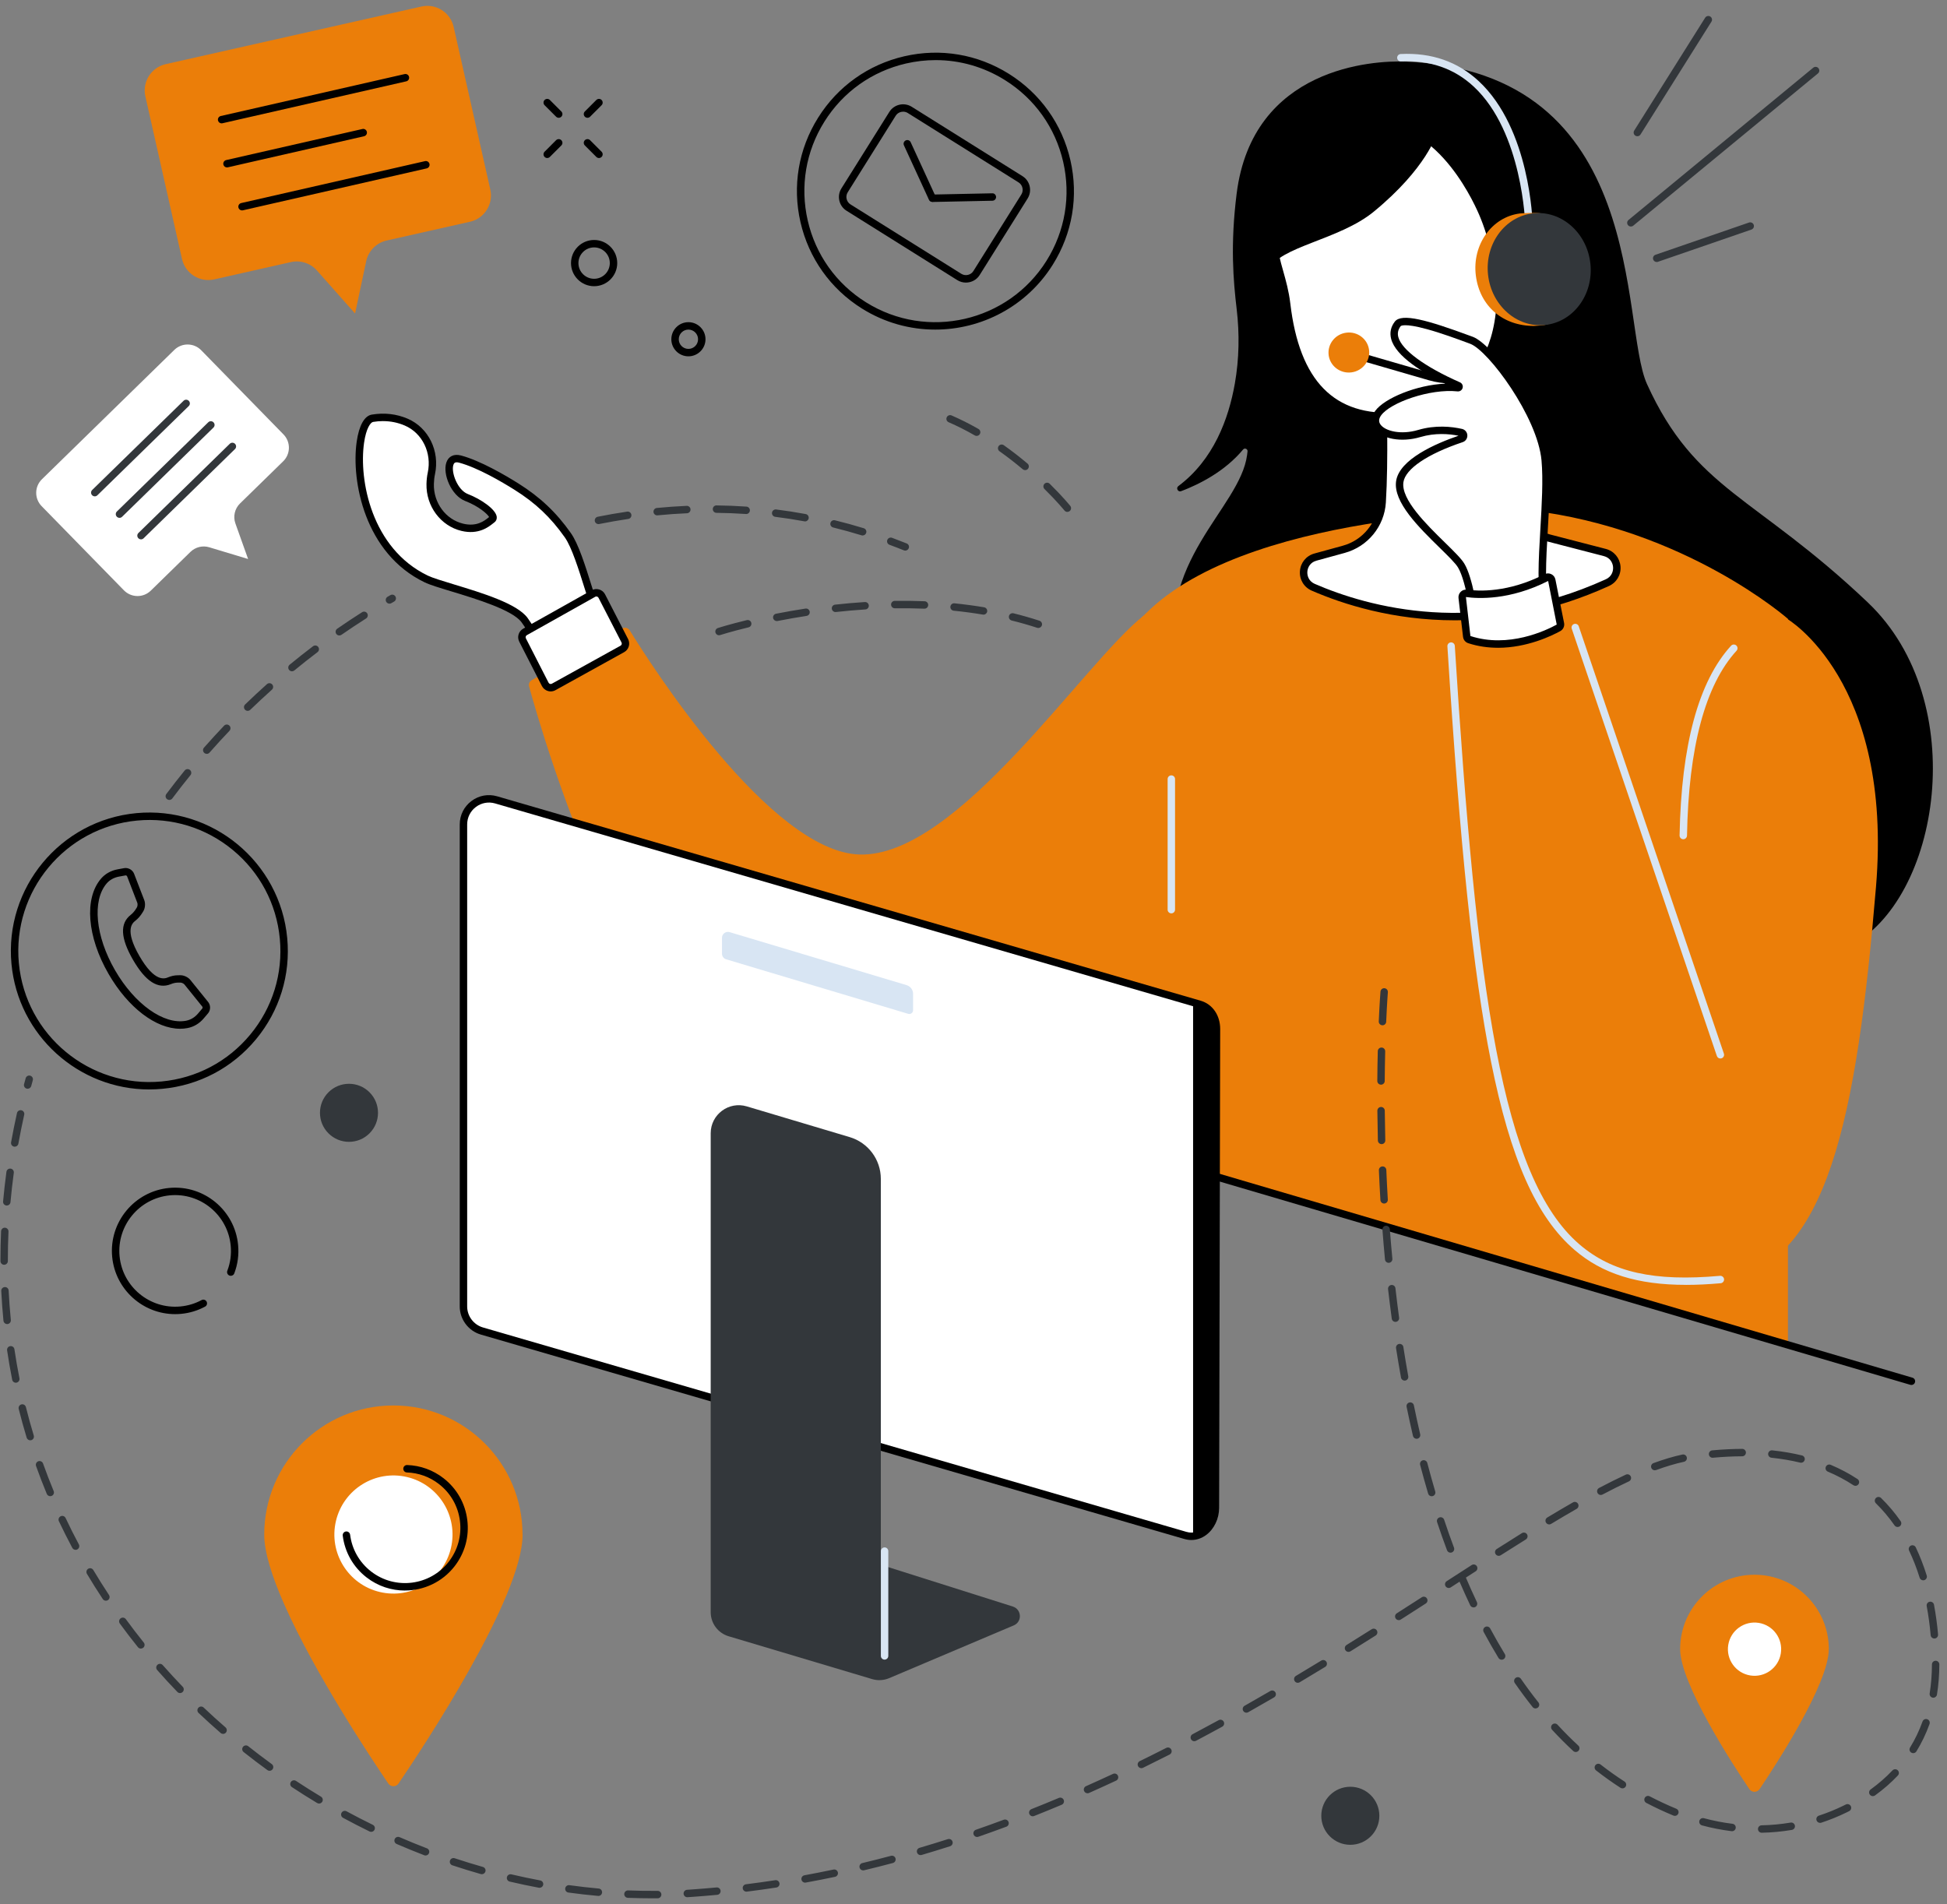 <svg width="229" height="224" viewBox="0 0 229 224" fill="none" xmlns="http://www.w3.org/2000/svg">
<rect x="0" y="0" width="229" height="224" fill="#808080" stroke="none"/>
<g id="Contact_us">
<g id="Group">
<path id="Vector" d="M219.697 70.874C206.422 58.263 199.404 57.695 193.714 45.176C190.516 38.142 194 8.383 165.266 7.245C161.561 7.1 147.314 7.877 145.448 22.797C144.697 28.807 145.055 32.99 145.454 36.357C145.797 39.262 145.748 42.205 145.244 45.086C144.502 49.333 142.706 54.103 138.596 57.177C138.279 57.416 138.553 57.916 138.925 57.774C141.059 56.965 144.062 55.457 146.208 52.875C146.397 52.645 146.769 52.808 146.731 53.102C146.714 53.239 146.697 53.379 146.679 53.518C145.852 59.826 135.68 66.13 138.524 78.363C141.367 90.597 206.608 116.769 217.418 111.364C228.228 105.959 231.925 82.491 219.694 70.874H219.697Z" fill="black"/>
<g id="Group_2">
<path id="Vector_2" d="M210.295 72.798C210.295 72.798 198.248 62.198 179.934 60.029C179.934 60.029 148.13 59.788 135.358 71.596C122.587 83.404 114.879 109.906 115.601 129.666L210.292 158.339V72.801L210.295 72.798Z" fill="#EB7E09"/>
<path id="Vector_3" d="M171.379 75.811C171.379 75.811 178.97 77.737 184.511 73.642L199.452 117.977C199.452 117.977 192.097 76.023 210.168 72.772C210.168 72.772 222.684 80.025 220.647 104.349C218.405 131.089 214.994 149.42 202.345 150.506C189.695 151.592 174.755 146.772 171.382 75.814L171.379 75.811Z" fill="#EB7E09"/>
<path id="Vector_4" d="M62.529 80.013L73.193 73.924C73.496 73.753 73.877 73.849 74.061 74.146C76.372 77.894 90.573 100.239 101.123 100.516C112.641 100.819 127.435 77.982 134.522 72.411L143.956 102.827C143.956 102.827 126.163 127.844 93.975 129.069C76.098 129.75 63.618 85.835 62.229 80.741C62.154 80.459 62.276 80.159 62.532 80.013H62.529Z" fill="#EB7E09"/>
<path id="Vector_5" d="M198.3 151.135C192.581 151.135 188.448 149.822 185.202 147.034C180.691 143.16 177.655 136.326 175.368 124.872C173.266 114.347 171.729 99.739 170.239 76.023C170.225 75.782 170.408 75.575 170.647 75.56C170.882 75.546 171.095 75.729 171.109 75.968C173.659 116.507 176.628 138.526 185.77 146.373C189.6 149.662 194.545 150.768 202.305 150.072C202.541 150.052 202.756 150.23 202.78 150.468C202.8 150.707 202.622 150.919 202.384 150.943C200.94 151.071 199.581 151.138 198.303 151.138L198.3 151.135Z" fill="#D8E5F3"/>
<path id="Vector_6" d="M202.345 124.508C202.164 124.508 201.992 124.395 201.931 124.211L184.864 73.954C184.785 73.727 184.907 73.476 185.137 73.4C185.364 73.322 185.615 73.444 185.69 73.674L202.758 123.932C202.837 124.159 202.714 124.409 202.484 124.485C202.438 124.5 202.391 124.508 202.345 124.508Z" fill="#D8E5F3"/>
<path id="Vector_7" d="M197.984 98.717C197.984 98.717 197.978 98.717 197.975 98.717C197.733 98.714 197.541 98.513 197.547 98.272C197.742 87.642 199.779 80.133 203.604 75.953C203.767 75.776 204.043 75.764 204.221 75.927C204.399 76.09 204.41 76.367 204.247 76.544C200.571 80.564 198.609 87.878 198.42 98.289C198.414 98.528 198.222 98.717 197.984 98.717Z" fill="#D8E5F3"/>
<path id="Vector_8" d="M137.769 107.437C137.527 107.437 137.332 107.242 137.332 107.001V91.638C137.332 91.397 137.527 91.202 137.769 91.202C138.01 91.202 138.205 91.397 138.205 91.638V107.001C138.205 107.242 138.01 107.437 137.769 107.437Z" fill="#D8E5F3"/>
</g>
<g id="Group_3">
<g id="Group_4">
<path id="Vector_9" d="M162.611 45.176C162.611 45.176 162.914 53.518 162.565 59.08C162.402 61.703 160.574 63.924 158.042 64.616L154.712 65.53C152.995 66.002 152.826 68.368 154.459 69.076C160.897 71.873 173.841 75.447 189.051 68.537C190.675 67.801 190.483 65.44 188.757 64.992L182.197 63.292C179.761 62.66 177.95 60.608 177.627 58.111L175.127 38.729L162.611 45.176Z" fill="white"/>
<path id="Vector_10" d="M171.107 72.964C163.86 72.964 157.978 71.081 154.284 69.477C153.367 69.078 152.823 68.179 152.893 67.183C152.963 66.188 153.632 65.373 154.595 65.108L157.925 64.194C160.286 63.548 161.974 61.482 162.128 59.051C162.471 53.573 162.178 45.272 162.175 45.191L162.166 44.914L175.482 38.054L178.064 58.053C178.366 60.387 180.031 62.276 182.307 62.867L188.868 64.567C189.831 64.817 190.509 65.618 190.597 66.607C190.684 67.606 190.148 68.517 189.234 68.933C182.665 71.919 176.509 72.964 171.11 72.964H171.107ZM163.057 45.438C163.103 46.937 163.31 54.158 163.001 59.109C162.827 61.91 160.879 64.293 158.158 65.038L154.828 65.952C154.098 66.153 153.801 66.753 153.766 67.245C153.731 67.737 153.941 68.374 154.633 68.677C160.943 71.418 173.785 74.993 188.871 68.141C189.566 67.824 189.767 67.183 189.723 66.686C189.68 66.197 189.377 65.603 188.646 65.414L182.086 63.714C179.461 63.033 177.54 60.856 177.193 58.166L174.772 39.402L163.054 45.438H163.057Z" fill="black"/>
</g>
<g id="Group_5">
<path id="Vector_11" d="M153.837 18.052C151.194 20.849 149.823 24.613 149.832 28.464C149.838 30.649 150.979 32.763 151.328 35.743C152.23 43.424 155.484 49.56 164.376 48.957C164.376 48.957 175.049 48.378 176.353 36.931C176.353 36.931 176.979 31.162 174.371 25.076C172.619 20.989 167.659 12.732 159.981 14.472C157.341 15.069 155.336 16.472 153.84 18.055L153.837 18.052Z" fill="white"/>
<path id="Vector_12" d="M163.197 49.432C156.095 49.432 151.956 44.85 150.894 35.792C150.733 34.419 150.405 33.252 150.084 32.119C149.732 30.865 149.397 29.677 149.395 28.463C149.386 24.38 150.85 20.576 153.519 17.752C155.329 15.837 157.471 14.589 159.881 14.044C168.762 12.033 173.841 22.735 174.769 24.901C177.392 31.022 176.809 36.736 176.783 36.974C175.453 48.655 164.506 49.382 164.396 49.388C163.985 49.417 163.587 49.429 163.197 49.429V49.432ZM154.153 18.352C151.639 21.012 150.259 24.604 150.268 28.461C150.268 29.555 150.573 30.632 150.926 31.881C151.237 32.99 151.592 34.247 151.761 35.688C152.832 44.824 156.948 49.018 164.343 48.515C164.768 48.492 174.67 47.808 175.916 36.875C175.922 36.82 176.495 31.144 173.966 25.241C173.084 23.187 168.278 13.034 160.074 14.891C157.832 15.398 155.842 16.562 154.153 18.349V18.352Z" fill="black"/>
</g>
</g>
<path id="Vector_13" d="M168.964 15.773C168.964 15.773 167.826 19.767 161.574 24.901C157.517 28.234 150.453 28.993 149.26 31.712C149.26 31.712 144.914 15.194 158.966 13.311C173.022 11.428 168.964 15.773 168.964 15.773Z" fill="black"/>
<path id="Vector_14" d="M224.817 162.911C224.776 162.911 224.735 162.905 224.695 162.894L139.638 137.859C139.408 137.792 139.275 137.548 139.341 137.318C139.408 137.088 139.653 136.954 139.883 137.021L224.939 162.055C225.169 162.122 225.303 162.367 225.236 162.597C225.181 162.786 225.006 162.911 224.817 162.911Z" fill="black"/>
<g id="Group_6">
<g id="Group_7">
<path id="Vector_15" d="M71.065 74.446C69.592 71.247 68.279 65.071 66.78 62.949C65.284 60.827 63.526 58.987 60.729 57.232C59.294 56.33 56.36 54.604 54.113 54.002C51.866 53.399 52.847 57.739 54.864 58.516C56.878 59.293 58.433 60.713 57.88 61.095C57.495 61.36 56.427 62.515 54.369 62.02C52.064 61.467 50.536 59.296 50.594 56.927C50.603 56.516 50.647 56.1 50.731 55.696C51.264 53.221 50.1 50.651 47.774 49.65C46.674 49.179 45.352 48.94 43.801 49.196C41.342 49.604 40.757 63.595 50.126 68.101C52.064 69.035 60.051 70.677 61.695 72.944C63.34 75.211 64.522 78.413 64.522 78.413L71.062 74.446H71.065Z" fill="white"/>
<path id="Vector_16" d="M64.299 79.062L64.115 78.564C64.104 78.532 62.934 75.392 61.347 73.203C60.294 71.751 55.983 70.441 53.131 69.576C51.699 69.142 50.566 68.799 49.941 68.496C42.883 65.103 41.296 56.557 41.951 51.967C42.225 50.049 42.859 48.914 43.733 48.768C45.214 48.524 46.634 48.687 47.95 49.251C50.398 50.305 51.748 53.053 51.16 55.789C51.085 56.138 51.041 56.525 51.032 56.938C50.98 59.147 52.426 61.106 54.472 61.598C56.071 61.982 56.958 61.272 57.435 60.891C57.468 60.865 57.5 60.841 57.529 60.818C57.342 60.466 56.318 59.546 54.708 58.926C53.084 58.3 52.051 55.777 52.493 54.421C52.738 53.67 53.387 53.355 54.228 53.579C56.51 54.191 59.426 55.899 60.963 56.863C63.519 58.466 65.425 60.265 67.139 62.698C68.033 63.965 68.819 66.465 69.648 69.111C70.236 70.982 70.842 72.918 71.462 74.265L71.625 74.62L64.299 79.065V79.062ZM45.054 49.531C44.667 49.531 44.277 49.563 43.878 49.63C43.587 49.679 43.063 50.372 42.819 52.092C42.196 56.438 43.683 64.517 50.322 67.71C50.887 67.981 52.045 68.333 53.387 68.741C56.702 69.748 60.829 70.999 62.055 72.691C63.347 74.472 64.342 76.774 64.744 77.772L70.513 74.274C69.925 72.909 69.363 71.116 68.816 69.373C68.042 66.907 67.241 64.358 66.426 63.202C64.759 60.839 62.986 59.162 60.498 57.602C59.004 56.665 56.172 55.003 54.001 54.423C53.498 54.29 53.387 54.49 53.323 54.691C53.043 55.55 53.809 57.643 55.023 58.111C56.577 58.711 58.32 59.907 58.425 60.792C58.457 61.063 58.349 61.307 58.131 61.459C58.09 61.488 58.041 61.525 57.983 61.572C57.473 61.98 56.283 62.931 54.272 62.448C51.827 61.86 50.098 59.538 50.162 56.918C50.174 56.449 50.223 56.007 50.31 55.605C50.811 53.277 49.676 50.942 47.609 50.055C46.8 49.708 45.944 49.534 45.057 49.534L45.054 49.531Z" fill="black"/>
</g>
<g id="Group_8">
<path id="Vector_17" d="M61.754 74.326L69.793 69.815C70.148 69.614 70.599 69.751 70.785 70.115L73.489 75.371C73.666 75.718 73.538 76.143 73.198 76.332L65.121 80.802C64.766 81.001 64.318 80.864 64.131 80.5L61.465 75.284C61.291 74.941 61.416 74.519 61.754 74.329V74.326Z" fill="white"/>
<path id="Vector_18" d="M64.773 81.329C64.659 81.329 64.546 81.312 64.432 81.277C64.13 81.184 63.885 80.977 63.74 80.698L61.074 75.482C60.788 74.926 60.995 74.254 61.536 73.948L69.575 69.437C69.852 69.282 70.172 69.247 70.475 69.338C70.777 69.428 71.025 69.635 71.17 69.917L73.874 75.173C74.162 75.732 73.956 76.41 73.406 76.713L65.329 81.184C65.154 81.28 64.965 81.329 64.77 81.329H64.773ZM70.143 70.161C70.096 70.161 70.047 70.173 70.006 70.199L61.967 74.711C61.833 74.786 61.784 74.949 61.853 75.086L64.52 80.302C64.555 80.372 64.616 80.421 64.688 80.445C64.761 80.468 64.84 80.459 64.91 80.421L72.987 75.951C73.12 75.875 73.173 75.709 73.1 75.572L70.396 70.316C70.361 70.246 70.3 70.196 70.224 70.173C70.198 70.164 70.169 70.161 70.143 70.161Z" fill="black"/>
</g>
</g>
<g id="Group_9">
<path id="Vector_19" d="M170.608 45.095C169.767 45.095 168.911 44.978 168.064 44.731L159.426 42.225L159.67 41.387L168.309 43.893C172.165 45.011 176.226 43.197 177.966 39.579L179.727 35.918L180.513 36.296L178.752 39.958C177.207 43.168 174.014 45.095 170.608 45.095Z" fill="black"/>
<path id="Vector_20" d="M179.833 26.933C179.598 26.933 179.403 26.743 179.397 26.505C179.397 26.397 179.094 15.549 173.337 10.188C171.046 8.054 168.168 7.059 164.786 7.225C164.535 7.239 164.34 7.05 164.329 6.811C164.317 6.57 164.503 6.366 164.742 6.354C168.369 6.174 171.463 7.251 173.934 9.553C179.961 15.168 180.258 26.027 180.27 26.487C180.276 26.729 180.084 26.927 179.842 26.933C179.839 26.933 179.836 26.933 179.833 26.933Z" fill="#D8E5F3"/>
<path id="Vector_21" d="M156.272 41.768C156.109 40.479 157.041 39.297 158.353 39.131C159.666 38.965 160.862 39.876 161.025 41.166C161.188 42.455 160.257 43.637 158.944 43.803C157.632 43.968 156.435 43.057 156.27 41.768H156.272Z" fill="#EB7E09"/>
<path id="Vector_22" d="M173.585 32.422C173.128 28.804 175.445 25.53 178.763 25.11C179.127 25.064 180.474 25.029 180.829 25.055C183.708 25.247 185.192 27.68 185.6 30.903C186.039 34.378 184.715 37.623 181.609 38.24C181.481 38.267 180.562 38.339 180.428 38.339C176.792 38.351 174.045 36.04 173.585 32.422Z" fill="#EB7E09"/>
<path id="Vector_23" d="M181.738 38.224C185.062 37.87 187.444 34.642 187.057 31.015C186.67 27.389 183.661 24.736 180.336 25.091C177.012 25.445 174.63 28.673 175.017 32.3C175.404 35.927 178.413 38.579 181.738 38.224Z" fill="#33373B"/>
</g>
<g id="Group_10">
<g id="Group_11">
<path id="Vector_24" d="M164.394 38.1C165.183 37.061 170.78 39.186 173.068 40.027C175.355 40.871 181.261 48.823 181.741 54.123C182.224 59.424 180.655 68.339 181.86 71.471C181.86 71.471 178.97 74.122 173.548 73.398C173.548 73.398 172.945 68.339 171.863 66.531C170.78 64.724 164.152 59.904 164.636 56.653C165.002 54.185 169.665 52.342 171.898 51.594C172.256 51.475 172.232 50.957 171.865 50.872C170.722 50.616 168.891 50.407 166.926 50.989C163.672 51.952 160.782 50.386 162.106 48.579C163.297 46.958 168.073 45.237 171.481 45.598C171.621 45.613 171.673 45.424 171.542 45.368C168.891 44.201 162.258 40.915 164.394 38.097V38.1Z" fill="white"/>
<path id="Vector_25" d="M175.409 73.962C174.809 73.962 174.172 73.922 173.494 73.831L173.159 73.788L173.118 73.45C173.112 73.401 172.516 68.461 171.491 66.756C171.185 66.246 170.33 65.408 169.34 64.439C166.889 62.04 163.842 59.057 164.206 56.589C164.587 54.022 168.874 52.168 171.549 51.254C170.42 51.027 168.79 50.896 167.052 51.411C164.832 52.069 162.512 51.647 161.656 50.43C161.208 49.792 161.243 49.024 161.755 48.323C162.841 46.841 166.61 45.275 169.978 45.127C167.399 43.869 164.153 41.916 163.621 39.858C163.435 39.137 163.577 38.456 164.049 37.836C164.846 36.785 167.911 37.655 172.935 39.512L173.223 39.617C175.58 40.484 181.681 48.573 182.182 54.083C182.391 56.397 182.22 59.371 182.051 62.247C181.841 65.871 181.623 69.617 182.275 71.314L182.383 71.59L182.164 71.791C182.054 71.89 179.743 73.96 175.415 73.96L175.409 73.962ZM173.939 73.008C178.089 73.462 180.622 71.867 181.349 71.325C180.756 69.378 180.959 65.885 181.175 62.2C181.341 59.357 181.512 56.414 181.309 54.164C180.843 49.036 175.062 41.23 172.917 40.438L172.629 40.33C171.392 39.873 169.521 39.18 167.841 38.721C165.088 37.961 164.744 38.36 164.741 38.365C164.436 38.767 164.346 39.186 164.462 39.64C164.852 41.151 167.565 43.142 171.715 44.972C171.968 45.086 172.102 45.36 172.03 45.627C171.96 45.895 171.706 46.067 171.43 46.038C168.182 45.694 163.545 47.353 162.454 48.841C162.16 49.242 162.131 49.597 162.363 49.929C162.911 50.709 164.762 51.178 166.796 50.575C168.831 49.973 170.723 50.174 171.954 50.45C172.312 50.532 172.565 50.832 172.585 51.198C172.603 51.568 172.382 51.894 172.032 52.01C167.902 53.393 165.297 55.151 165.065 56.717C164.765 58.743 167.76 61.677 169.946 63.816C171.022 64.87 171.872 65.702 172.236 66.307C173.2 67.914 173.779 71.82 173.939 73.008Z" fill="black"/>
</g>
<g id="Group_12">
<path id="Vector_26" d="M172.492 69.794C173.857 69.986 177.484 70.181 181.867 67.931C182.135 67.794 182.458 67.955 182.516 68.249L183.535 73.363C183.573 73.558 183.482 73.753 183.311 73.849C182.129 74.498 177.504 76.759 172.821 75.24C172.652 75.185 172.533 75.033 172.512 74.859L171.98 70.298C171.945 70.001 172.198 69.753 172.492 69.794Z" fill="white"/>
<path id="Vector_27" d="M176.182 76.195C175.055 76.195 173.874 76.043 172.686 75.656C172.357 75.549 172.119 75.257 172.078 74.911L171.545 70.35C171.513 70.074 171.609 69.803 171.807 69.608C172.005 69.413 172.276 69.326 172.552 69.364C173.868 69.547 177.393 69.739 181.668 67.544C181.918 67.416 182.207 67.413 182.457 67.536C182.71 67.658 182.888 67.888 182.943 68.164L183.962 73.278C184.037 73.662 183.86 74.044 183.519 74.233C182.521 74.783 179.61 76.198 176.182 76.198V76.195ZM172.427 70.228C172.427 70.228 172.421 70.228 172.418 70.234L172.945 74.812C177.43 76.279 181.849 74.154 183.097 73.468L182.087 68.336C177.57 70.63 173.83 70.423 172.43 70.228C172.43 70.228 172.43 70.228 172.427 70.228Z" fill="black"/>
</g>
</g>
</g>
<g id="Group_13">
<path id="Vector_28" d="M109.999 38.77C107.047 38.77 104.061 37.97 101.377 36.29C97.69 33.982 95.125 30.373 94.15 26.135C93.175 21.894 93.912 17.531 96.223 13.844C98.531 10.156 102.14 7.591 106.378 6.616C110.618 5.641 114.984 6.378 118.669 8.689C122.357 10.997 124.924 14.606 125.896 18.844C126.871 23.085 126.135 27.448 123.824 31.136C120.736 36.063 115.424 38.77 109.996 38.77H109.999ZM110.054 7.07C108.895 7.07 107.731 7.201 106.576 7.466C102.562 8.389 99.151 10.816 96.965 14.306C94.779 17.796 94.083 21.926 95.003 25.94C95.926 29.954 98.353 33.365 101.843 35.551C109.044 40.062 118.576 37.874 123.087 30.673C125.273 27.183 125.969 23.053 125.049 19.039C124.127 15.025 121.699 11.614 118.209 9.428C115.727 7.871 112.915 7.07 110.057 7.07H110.054Z" fill="black"/>
<path id="Vector_29" d="M113.603 33.24C113.248 33.24 112.901 33.141 112.593 32.949L99.568 24.79C99.134 24.52 98.834 24.098 98.721 23.6C98.607 23.102 98.692 22.59 98.965 22.159L104.6 13.165C105.159 12.272 106.341 12.001 107.234 12.56L120.259 20.718C120.693 20.989 120.993 21.411 121.106 21.909C121.22 22.407 121.135 22.919 120.865 23.349L115.23 32.343C114.959 32.777 114.537 33.077 114.039 33.19C113.897 33.222 113.751 33.24 113.609 33.24H113.603ZM106.222 13.136C106.143 13.136 106.064 13.145 105.989 13.162C105.718 13.223 105.488 13.386 105.343 13.622L99.708 22.616C99.562 22.852 99.513 23.128 99.577 23.399C99.638 23.67 99.801 23.9 100.036 24.045L113.061 32.204C113.297 32.352 113.574 32.396 113.844 32.335C114.115 32.273 114.345 32.111 114.49 31.875L120.125 22.881C120.274 22.645 120.32 22.369 120.256 22.098C120.195 21.827 120.032 21.597 119.797 21.452L106.772 13.293C106.606 13.188 106.417 13.136 106.224 13.136H106.222Z" fill="black"/>
<path id="Vector_30" d="M109.651 23.737C109.485 23.737 109.328 23.644 109.255 23.484L106.318 17.095C106.216 16.876 106.312 16.617 106.533 16.515C106.752 16.414 107.011 16.51 107.113 16.731L110.049 23.123C110.151 23.341 110.055 23.6 109.834 23.702C109.776 23.728 109.712 23.743 109.651 23.743V23.737Z" fill="black"/>
<path id="Vector_31" d="M109.687 23.757C109.451 23.757 109.256 23.568 109.25 23.329C109.244 23.088 109.436 22.89 109.678 22.884L116.71 22.738C116.949 22.724 117.149 22.925 117.155 23.166C117.161 23.408 116.969 23.606 116.727 23.611L109.695 23.757C109.695 23.757 109.69 23.757 109.687 23.757Z" fill="black"/>
</g>
<g id="Group_14">
<path id="Vector_32" d="M55.273 26.083L45.473 28.292C44.265 28.566 43.328 29.514 43.069 30.725L41.762 36.878L37.28 31.82C36.514 30.955 35.338 30.577 34.212 30.83L25.198 32.862C23.489 33.246 21.795 32.175 21.408 30.466L17.098 11.335C16.713 9.626 17.785 7.932 19.493 7.545L49.568 0.769C51.277 0.385 52.971 1.456 53.358 3.164L57.668 22.296C58.053 24.005 56.981 25.698 55.273 26.086V26.083Z" fill="#EB7E09"/>
<g id="Group_15">
<path id="Vector_33" d="M26.064 14.51C25.867 14.51 25.686 14.373 25.64 14.169C25.587 13.934 25.733 13.701 25.968 13.646L47.588 8.715C47.824 8.66 48.057 8.808 48.112 9.044C48.165 9.28 48.019 9.512 47.783 9.568L26.163 14.498C26.131 14.507 26.099 14.51 26.067 14.51H26.064Z" fill="black"/>
<path id="Vector_34" d="M26.697 19.694C26.499 19.694 26.319 19.557 26.272 19.353C26.22 19.118 26.366 18.885 26.601 18.829L42.624 15.174C42.86 15.118 43.093 15.267 43.148 15.503C43.2 15.738 43.055 15.971 42.819 16.026L26.796 19.682C26.764 19.691 26.732 19.694 26.697 19.694Z" fill="black"/>
<path id="Vector_35" d="M28.467 24.75C28.269 24.75 28.088 24.613 28.042 24.409C27.989 24.173 28.135 23.94 28.371 23.885L49.991 18.954C50.227 18.899 50.459 19.048 50.515 19.283C50.567 19.519 50.422 19.752 50.186 19.807L28.566 24.738C28.534 24.747 28.502 24.75 28.467 24.75Z" fill="black"/>
</g>
</g>
<g id="Group_16">
<path id="Vector_36" d="M33.305 54.263L28.232 59.22C27.606 59.831 27.394 60.751 27.688 61.572L29.181 65.754L24.614 64.375C23.834 64.139 22.987 64.346 22.402 64.916L17.737 69.474C16.852 70.339 15.437 70.321 14.573 69.436L4.895 59.535C4.031 58.65 4.048 57.235 4.933 56.371L20.502 41.16C21.387 40.295 22.801 40.313 23.665 41.197L33.343 51.099C34.208 51.984 34.19 53.399 33.305 54.263Z" fill="white"/>
<g id="Group_17">
<path id="Vector_37" d="M11.147 58.382C11.033 58.382 10.92 58.338 10.835 58.251C10.667 58.079 10.669 57.803 10.844 57.634L21.59 47.141C21.762 46.972 22.038 46.975 22.207 47.15C22.376 47.322 22.373 47.598 22.198 47.767L11.452 58.26C11.368 58.341 11.257 58.385 11.147 58.385V58.382Z" fill="#33373B"/>
<path id="Vector_38" d="M14.053 60.911C13.94 60.911 13.826 60.868 13.742 60.78C13.573 60.608 13.576 60.332 13.75 60.163L24.496 49.67C24.668 49.502 24.945 49.505 25.113 49.679C25.282 49.851 25.279 50.127 25.105 50.296L14.359 60.789C14.274 60.87 14.164 60.914 14.053 60.914V60.911Z" fill="#33373B"/>
<path id="Vector_39" d="M16.584 63.441C16.471 63.441 16.357 63.397 16.273 63.309C16.104 63.138 16.107 62.861 16.282 62.693L27.027 52.2C27.199 52.031 27.476 52.034 27.645 52.208C27.813 52.38 27.811 52.657 27.636 52.825L16.89 63.318C16.805 63.4 16.695 63.443 16.584 63.443V63.441Z" fill="#33373B"/>
</g>
</g>
<g id="Group_18">
<path id="Vector_40" d="M17.552 128.15C9.251 128.15 2.141 121.81 1.349 113.384C0.511 104.443 7.103 96.485 16.045 95.647C24.986 94.809 32.944 101.401 33.782 110.34C34.189 114.671 32.883 118.9 30.109 122.25C27.332 125.6 23.42 127.67 19.089 128.074C18.574 128.124 18.062 128.147 17.555 128.147L17.552 128.15ZM2.219 113.303C3.014 121.764 10.544 128.004 19.005 127.21C23.103 126.825 26.808 124.867 29.433 121.697C32.059 118.527 33.296 114.522 32.912 110.424C32.528 106.326 30.569 102.621 27.399 99.995C24.229 97.37 20.224 96.133 16.126 96.52C7.665 97.315 1.425 104.844 2.219 113.306V113.303Z" fill="black"/>
<path id="Vector_41" d="M21.18 121.01C18.339 121.01 15.065 118.536 12.769 114.56C10.242 110.185 9.887 105.683 11.881 103.354C12.364 102.789 13.054 102.399 13.822 102.26L14.599 102.117C15.077 102.03 15.589 102.315 15.767 102.769L16.971 105.889C17.12 106.273 17.07 106.826 16.861 107.176L16.782 107.307C16.538 107.714 16.247 108.049 15.921 108.305C15.595 108.561 14.599 109.338 16.404 112.464C18.214 115.599 19.39 115.116 19.777 114.959C20.147 114.807 20.511 114.726 20.86 114.72L21.212 114.714C21.631 114.708 22.126 114.944 22.382 115.261L24.484 117.864C24.789 118.242 24.784 118.827 24.466 119.199L23.942 119.814C23.448 120.396 22.778 120.792 22.056 120.928C21.771 120.984 21.483 121.01 21.186 121.01H21.18ZM14.777 102.973C14.777 102.973 14.762 102.973 14.757 102.973L13.979 103.115C13.409 103.22 12.897 103.505 12.544 103.919C10.819 105.933 11.223 110.13 13.525 114.118C15.836 118.12 19.274 120.567 21.884 120.067C22.411 119.965 22.903 119.674 23.27 119.243L23.794 118.626C23.837 118.577 23.837 118.457 23.797 118.408L21.695 115.803C21.605 115.692 21.369 115.576 21.218 115.579L20.866 115.584C20.627 115.59 20.368 115.649 20.1 115.759C18.575 116.385 17.114 115.448 15.641 112.895C14.171 110.348 14.084 108.622 15.376 107.612C15.618 107.423 15.839 107.167 16.028 106.853L16.107 106.722C16.18 106.599 16.203 106.335 16.151 106.198L14.949 103.078C14.925 103.019 14.841 102.967 14.774 102.967L14.777 102.973Z" fill="black"/>
</g>
<g id="Group_19">
<g id="Group_20">
<path id="Vector_42" d="M139.422 180.608L56.68 156.563C55.397 156.191 54.512 155.012 54.512 153.676V96.974C54.512 94.972 56.433 93.528 58.357 94.087L141.099 118.131C142.383 118.504 143.078 119.7 143.078 121.036L142.953 177.363C142.953 179.365 141.346 181.167 139.422 180.608Z" fill="white"/>
<path id="Vector_43" d="M140.129 181.146C139.855 181.146 139.576 181.106 139.299 181.027L56.557 156.982C55.096 156.557 54.074 155.198 54.074 153.676V96.974C54.074 95.88 54.575 94.878 55.451 94.221C56.324 93.563 57.43 93.362 58.478 93.668L141.22 117.712C142.614 118.117 143.514 119.424 143.514 121.036L143.389 177.363C143.389 178.626 142.809 179.848 141.875 180.547C141.348 180.943 140.749 181.144 140.129 181.144V181.146ZM139.544 180.189C140.353 180.425 140.973 180.136 141.351 179.851C142.07 179.313 142.515 178.358 142.515 177.363L142.641 121.036C142.641 119.802 142.003 118.847 140.979 118.55L58.236 94.506C57.453 94.279 56.63 94.427 55.975 94.919C55.323 95.408 54.947 96.159 54.947 96.974V153.676C54.947 154.811 55.71 155.827 56.801 156.144L139.544 180.189Z" fill="black"/>
</g>
<path id="Vector_44" d="M141.099 118.131L140.328 117.907V180.707C141.906 180.675 143.268 179.406 143.268 177.721V121.019C143.268 119.68 142.383 118.504 141.099 118.131Z" fill="black"/>
<path id="Vector_45" d="M103.6 184.06V138.666C103.6 136.401 102.113 134.405 99.942 133.756L87.834 130.141C85.718 129.509 83.59 131.092 83.59 133.302V189.634C83.59 190.944 84.448 192.096 85.703 192.469L102.579 197.507C103.239 197.705 103.947 197.664 104.581 197.396L119.233 191.191C120.246 190.763 120.176 189.305 119.128 188.973L103.6 184.06Z" fill="#33373B"/>
<path id="Vector_46" d="M106.823 119.255L85.407 112.84C85.116 112.753 84.918 112.485 84.918 112.182V110.313C84.918 109.845 85.369 109.51 85.817 109.644L106.631 115.879C107.082 116.015 107.394 116.429 107.394 116.9V118.83C107.394 119.127 107.108 119.339 106.823 119.255Z" fill="#D8E5F3"/>
<path id="Vector_47" d="M104.042 195.217C103.8 195.217 103.605 195.022 103.605 194.78V182.453C103.605 182.212 103.8 182.017 104.042 182.017C104.284 182.017 104.479 182.212 104.479 182.453V194.78C104.479 195.022 104.284 195.217 104.042 195.217Z" fill="#D8E5F3"/>
</g>
<g id="Group_21">
<path id="Vector_48" d="M61.465 180.512C61.465 187.896 49.694 205.645 46.874 209.79C46.586 210.215 45.96 210.215 45.669 209.79C43.649 206.821 37.042 196.881 33.453 188.763C32.03 185.544 31.078 182.61 31.078 180.512C31.078 172.121 37.88 165.321 46.269 165.321C54.657 165.321 61.459 172.123 61.459 180.512H61.465Z" fill="#EB7E09"/>
<path id="Vector_49" d="M53.038 182.097C53.919 178.363 51.606 174.621 47.872 173.739C44.137 172.858 40.395 175.171 39.514 178.905C38.633 182.64 40.945 186.382 44.68 187.263C48.414 188.144 52.156 185.831 53.038 182.097Z" fill="white"/>
<path id="Vector_50" d="M47.629 187.09C46.046 187.09 44.454 186.586 43.109 185.542C41.552 184.334 40.556 182.59 40.312 180.631C40.283 180.393 40.452 180.174 40.69 180.142C40.929 180.113 41.147 180.282 41.179 180.521C41.398 182.247 42.274 183.784 43.647 184.849C46.482 187.049 50.58 186.534 52.781 183.699C53.846 182.325 54.315 180.62 54.096 178.894C53.878 177.168 53.002 175.631 51.628 174.566C50.537 173.719 49.233 173.247 47.856 173.2C47.614 173.192 47.425 172.991 47.434 172.749C47.443 172.508 47.641 172.321 47.885 172.327C49.445 172.38 50.924 172.915 52.164 173.876C53.721 175.084 54.716 176.83 54.961 178.786C55.208 180.742 54.676 182.677 53.468 184.235C52.015 186.106 49.832 187.087 47.626 187.087L47.629 187.09Z" fill="black"/>
</g>
<g id="Group_22">
<path id="Vector_51" d="M192.581 16.026C192.503 16.026 192.421 16.006 192.348 15.96C192.145 15.832 192.083 15.561 192.211 15.357L200.556 2.082C200.684 1.878 200.955 1.817 201.159 1.945C201.362 2.073 201.424 2.344 201.295 2.547L192.951 15.823C192.869 15.954 192.727 16.026 192.581 16.026Z" fill="#33373B"/>
<path id="Vector_52" d="M191.821 26.647C191.696 26.647 191.571 26.592 191.483 26.487C191.329 26.301 191.355 26.027 191.542 25.873L213.266 7.964C213.453 7.81 213.726 7.836 213.88 8.022C214.035 8.209 214.008 8.482 213.822 8.636L192.097 26.546C192.016 26.613 191.917 26.645 191.821 26.645V26.647Z" fill="#33373B"/>
<path id="Vector_53" d="M194.855 30.818C194.675 30.818 194.506 30.705 194.442 30.524C194.363 30.297 194.485 30.047 194.713 29.968L205.712 26.176C205.939 26.097 206.189 26.22 206.268 26.447C206.346 26.674 206.224 26.924 205.997 27.003L194.998 30.795C194.951 30.813 194.902 30.818 194.855 30.818Z" fill="#33373B"/>
</g>
<g id="Group_23">
<path id="Vector_54" d="M69.879 33.665C68.38 33.665 67.16 32.445 67.16 30.946C67.16 29.447 68.38 28.228 69.879 28.228C71.378 28.228 72.597 29.447 72.597 30.946C72.597 32.445 71.378 33.665 69.879 33.665ZM69.879 29.101C68.86 29.101 68.033 29.928 68.033 30.946C68.033 31.965 68.86 32.792 69.879 32.792C70.897 32.792 71.724 31.965 71.724 30.946C71.724 29.928 70.897 29.101 69.879 29.101Z" fill="black"/>
<path id="Vector_55" d="M80.969 41.913C79.86 41.913 78.961 41.011 78.961 39.905C78.961 38.799 79.863 37.897 80.969 37.897C82.075 37.897 82.978 38.799 82.978 39.905C82.978 41.011 82.075 41.913 80.969 41.913ZM80.969 38.77C80.344 38.77 79.834 39.279 79.834 39.905C79.834 40.531 80.344 41.04 80.969 41.04C81.595 41.04 82.104 40.531 82.104 39.905C82.104 39.279 81.595 38.77 80.969 38.77Z" fill="black"/>
<path id="Vector_56" d="M20.595 154.578C16.805 154.578 13.557 151.682 13.193 147.834C12.809 143.751 15.821 140.115 19.905 139.734C23.991 139.353 27.624 142.362 28.005 146.446C28.113 147.593 27.962 148.716 27.554 149.787C27.47 150.011 27.216 150.125 26.989 150.041C26.765 149.956 26.652 149.703 26.736 149.476C27.097 148.533 27.231 147.54 27.135 146.527C26.797 142.924 23.587 140.267 19.986 140.604C16.383 140.942 13.726 144.149 14.063 147.753C14.401 151.356 17.609 154.014 21.212 153.676C22.094 153.594 22.935 153.341 23.709 152.925C23.922 152.811 24.186 152.89 24.3 153.103C24.413 153.315 24.335 153.58 24.122 153.693C23.246 154.165 22.295 154.453 21.293 154.546C21.058 154.569 20.825 154.578 20.592 154.578H20.595Z" fill="black"/>
<path id="Vector_57" d="M43.461 133.311C44.794 131.978 44.794 129.816 43.461 128.483C42.128 127.15 39.966 127.15 38.633 128.483C37.3 129.816 37.3 131.978 38.633 133.311C39.966 134.645 42.128 134.645 43.461 133.311Z" fill="#33373B"/>
<path id="Vector_58" d="M158.82 216.999C160.706 216.999 162.235 215.471 162.235 213.585C162.235 211.7 160.706 210.171 158.82 210.171C156.935 210.171 155.406 211.7 155.406 213.585C155.406 215.471 156.935 216.999 158.82 216.999Z" fill="#33373B"/>
<g id="Group_24">
<path id="Vector_59" d="M65.714 13.855C65.603 13.855 65.49 13.811 65.405 13.727L64.055 12.377C63.883 12.205 63.883 11.928 64.055 11.759C64.226 11.588 64.503 11.588 64.672 11.759L66.022 13.11C66.194 13.282 66.194 13.558 66.022 13.727C65.938 13.811 65.824 13.855 65.714 13.855Z" fill="black"/>
<path id="Vector_60" d="M70.448 18.588C70.337 18.588 70.224 18.544 70.139 18.46L68.789 17.109C68.617 16.937 68.617 16.661 68.789 16.492C68.958 16.32 69.237 16.32 69.406 16.492L70.757 17.843C70.928 18.014 70.928 18.291 70.757 18.46C70.672 18.544 70.559 18.588 70.448 18.588Z" fill="black"/>
<path id="Vector_61" d="M64.363 18.588C64.252 18.588 64.139 18.544 64.055 18.46C63.883 18.288 63.883 18.011 64.055 17.843L65.405 16.492C65.577 16.32 65.853 16.32 66.022 16.492C66.194 16.664 66.194 16.94 66.022 17.109L64.672 18.46C64.587 18.544 64.474 18.588 64.363 18.588Z" fill="black"/>
<path id="Vector_62" d="M69.097 13.855C68.987 13.855 68.873 13.811 68.789 13.727C68.617 13.555 68.617 13.279 68.789 13.11L70.139 11.759C70.311 11.588 70.588 11.588 70.757 11.759C70.928 11.931 70.928 12.208 70.757 12.377L69.406 13.727C69.322 13.811 69.208 13.855 69.097 13.855Z" fill="black"/>
</g>
<g id="Group_25">
<path id="Vector_63" d="M106.478 64.768C106.422 64.768 106.367 64.756 106.315 64.736C105.753 64.509 105.183 64.29 104.618 64.081C104.391 63.996 104.277 63.746 104.359 63.519C104.443 63.292 104.694 63.178 104.921 63.26C105.491 63.472 106.07 63.694 106.641 63.924C106.865 64.014 106.973 64.267 106.882 64.491C106.812 64.66 106.649 64.765 106.478 64.765V64.768ZM101.463 62.989C101.419 62.989 101.378 62.983 101.335 62.969C100.234 62.631 99.108 62.32 97.993 62.046C97.76 61.988 97.615 61.752 97.673 61.519C97.731 61.287 97.967 61.141 98.2 61.199C99.332 61.476 100.473 61.79 101.591 62.133C101.821 62.203 101.952 62.448 101.879 62.678C101.821 62.867 101.649 62.986 101.463 62.986V62.989ZM70.389 61.65C70.186 61.65 70.002 61.508 69.961 61.298C69.915 61.062 70.069 60.833 70.305 60.783C71.457 60.553 72.622 60.349 73.766 60.181C74.004 60.146 74.225 60.309 74.26 60.547C74.295 60.786 74.132 61.007 73.894 61.042C72.761 61.211 71.612 61.412 70.474 61.639C70.445 61.645 70.415 61.648 70.386 61.648L70.389 61.65ZM94.684 61.33C94.658 61.33 94.632 61.33 94.605 61.322C93.476 61.112 92.323 60.934 91.18 60.792C90.941 60.763 90.772 60.544 90.801 60.306C90.83 60.067 91.052 59.898 91.287 59.927C92.446 60.073 93.616 60.253 94.763 60.466C94.998 60.509 95.156 60.736 95.112 60.975C95.074 61.185 94.891 61.333 94.684 61.333V61.33ZM77.296 60.623C77.075 60.623 76.883 60.454 76.862 60.227C76.839 59.988 77.014 59.773 77.255 59.75C78.422 59.636 79.601 59.555 80.763 59.502C81.007 59.491 81.208 59.68 81.217 59.919C81.228 60.16 81.039 60.364 80.8 60.373C79.657 60.422 78.492 60.504 77.34 60.617C77.325 60.617 77.311 60.617 77.296 60.617V60.623ZM87.76 60.46C87.76 60.46 87.739 60.46 87.731 60.46C86.587 60.381 85.422 60.338 84.267 60.323C84.025 60.323 83.833 60.122 83.836 59.881C83.836 59.639 84.034 59.438 84.279 59.45C85.449 59.465 86.633 59.511 87.792 59.59C88.033 59.607 88.214 59.814 88.199 60.055C88.185 60.285 87.993 60.463 87.763 60.463L87.76 60.46Z" fill="#33373B"/>
<path id="Vector_64" d="M19.913 94.095C19.823 94.095 19.73 94.066 19.651 94.008C19.459 93.862 19.419 93.589 19.564 93.397C20.263 92.462 20.99 91.531 21.724 90.629C21.875 90.442 22.152 90.413 22.338 90.565C22.524 90.716 22.553 90.993 22.402 91.179C21.674 92.072 20.955 92.995 20.265 93.921C20.181 94.034 20.047 94.095 19.916 94.095H19.913ZM24.317 88.673C24.215 88.673 24.113 88.638 24.029 88.565C23.848 88.405 23.831 88.128 23.988 87.948C24.759 87.072 25.557 86.202 26.357 85.36C26.523 85.186 26.8 85.18 26.974 85.346C27.149 85.512 27.155 85.788 26.989 85.963C26.194 86.795 25.406 87.66 24.643 88.527C24.556 88.626 24.436 88.676 24.314 88.676L24.317 88.673ZM29.134 83.617C29.021 83.617 28.907 83.573 28.82 83.483C28.651 83.308 28.657 83.035 28.828 82.866C29.667 82.054 30.531 81.251 31.398 80.473C31.579 80.313 31.855 80.328 32.016 80.508C32.176 80.689 32.161 80.965 31.981 81.125C31.122 81.894 30.266 82.691 29.437 83.492C29.352 83.573 29.242 83.614 29.134 83.614V83.617ZM34.341 78.963C34.216 78.963 34.091 78.907 34.004 78.803C33.849 78.617 33.878 78.343 34.065 78.189C34.964 77.446 35.892 76.716 36.818 76.014C37.01 75.869 37.284 75.907 37.429 76.099C37.575 76.291 37.537 76.564 37.345 76.71C36.425 77.406 35.508 78.13 34.618 78.864C34.536 78.931 34.437 78.963 34.341 78.963ZM39.909 74.748C39.769 74.748 39.636 74.684 39.551 74.562C39.414 74.364 39.464 74.09 39.662 73.954C40.622 73.287 41.606 72.635 42.587 72.012C42.791 71.884 43.061 71.942 43.189 72.146C43.317 72.35 43.259 72.621 43.055 72.749C42.083 73.366 41.111 74.012 40.162 74.67C40.087 74.722 39.999 74.748 39.915 74.748H39.909ZM45.806 71.008C45.655 71.008 45.509 70.93 45.428 70.79C45.308 70.58 45.378 70.315 45.588 70.193L45.916 70.004C46.126 69.885 46.394 69.957 46.513 70.167C46.633 70.376 46.56 70.644 46.35 70.764L46.024 70.95C45.954 70.991 45.882 71.008 45.806 71.008Z" fill="#33373B"/>
<path id="Vector_65" d="M76.662 223.292C75.73 223.292 74.781 223.272 73.841 223.237C73.6 223.228 73.413 223.025 73.422 222.783C73.431 222.541 73.629 222.358 73.876 222.364C75.032 222.41 76.196 222.428 77.346 222.416C77.59 222.416 77.785 222.608 77.788 222.85C77.788 223.091 77.596 223.289 77.354 223.289C77.124 223.289 76.894 223.292 76.662 223.292ZM80.838 223.164C80.608 223.164 80.416 222.987 80.402 222.754C80.387 222.512 80.57 222.306 80.812 222.291C81.013 222.279 81.214 222.265 81.415 222.25C82.366 222.183 83.333 222.105 84.278 222.015C84.52 221.991 84.733 222.169 84.753 222.407C84.776 222.646 84.599 222.862 84.36 222.882C83.405 222.972 82.433 223.054 81.473 223.121C81.269 223.135 81.065 223.147 80.864 223.161C80.856 223.161 80.847 223.161 80.838 223.161V223.164ZM70.377 223.01C70.377 223.01 70.351 223.01 70.34 223.01C69.181 222.905 68.008 222.774 66.853 222.614C66.614 222.582 66.448 222.361 66.48 222.122C66.512 221.884 66.734 221.715 66.972 221.75C68.116 221.907 69.274 222.041 70.418 222.143C70.66 222.163 70.835 222.375 70.814 222.617C70.794 222.844 70.605 223.016 70.38 223.016L70.377 223.01ZM87.792 222.509C87.573 222.509 87.387 222.346 87.358 222.128C87.329 221.889 87.498 221.671 87.736 221.642C88.877 221.499 90.036 221.339 91.182 221.162C91.418 221.124 91.642 221.29 91.68 221.526C91.718 221.764 91.552 221.985 91.316 222.023C90.161 222.201 88.994 222.364 87.847 222.506C87.829 222.506 87.812 222.509 87.792 222.509ZM63.465 222.058C63.439 222.058 63.413 222.058 63.383 222.049C62.239 221.837 61.084 221.592 59.949 221.325C59.713 221.269 59.568 221.034 59.623 220.801C59.678 220.565 59.914 220.42 60.147 220.475C61.27 220.74 62.411 220.978 63.541 221.191C63.776 221.234 63.934 221.464 63.89 221.7C63.852 221.91 63.669 222.055 63.462 222.055L63.465 222.058ZM94.693 221.45C94.486 221.45 94.303 221.301 94.265 221.092C94.221 220.856 94.378 220.626 94.617 220.583C95.749 220.376 96.899 220.149 98.031 219.91C98.267 219.861 98.5 220.012 98.549 220.248C98.599 220.484 98.447 220.716 98.212 220.766C97.071 221.007 95.915 221.234 94.774 221.441C94.748 221.447 94.722 221.447 94.695 221.447L94.693 221.45ZM56.674 220.46C56.634 220.46 56.596 220.454 56.555 220.443C55.437 220.126 54.308 219.776 53.202 219.41C52.972 219.334 52.85 219.086 52.926 218.857C53.001 218.627 53.249 218.504 53.479 218.58C54.573 218.944 55.688 219.287 56.794 219.602C57.027 219.669 57.16 219.91 57.094 220.14C57.038 220.332 56.864 220.457 56.674 220.457V220.46ZM101.524 220.009C101.326 220.009 101.148 219.875 101.099 219.674C101.044 219.439 101.186 219.206 101.422 219.148C102.54 218.88 103.675 218.595 104.795 218.295C105.028 218.234 105.267 218.37 105.331 218.603C105.392 218.836 105.255 219.075 105.022 219.139C103.893 219.439 102.752 219.73 101.626 219.997C101.591 220.006 101.559 220.009 101.524 220.009ZM50.056 218.257C50.003 218.257 49.951 218.248 49.899 218.228C48.813 217.812 47.721 217.363 46.65 216.901C46.429 216.805 46.327 216.548 46.423 216.327C46.519 216.106 46.776 216.004 46.997 216.1C48.053 216.56 49.136 217.002 50.21 217.413C50.434 217.5 50.548 217.75 50.46 217.977C50.393 218.152 50.227 218.257 50.053 218.257H50.056ZM108.273 218.21C108.084 218.21 107.91 218.088 107.854 217.896C107.787 217.666 107.918 217.422 108.151 217.355C109.254 217.032 110.375 216.685 111.481 216.333C111.711 216.26 111.955 216.385 112.031 216.615C112.104 216.845 111.979 217.09 111.749 217.165C110.637 217.523 109.51 217.867 108.402 218.193C108.361 218.205 108.32 218.21 108.279 218.21H108.273ZM114.924 216.08C114.744 216.08 114.575 215.966 114.511 215.786C114.432 215.559 114.552 215.308 114.782 215.23C115.864 214.854 116.967 214.459 118.059 214.051C118.283 213.967 118.536 214.083 118.621 214.307C118.705 214.534 118.589 214.785 118.364 214.869C117.267 215.276 116.158 215.675 115.067 216.054C115.02 216.071 114.971 216.077 114.924 216.077V216.08ZM207.204 215.579C206.969 215.579 206.774 215.39 206.768 215.151C206.762 214.91 206.954 214.712 207.196 214.706C208.34 214.683 209.486 214.575 210.607 214.386C210.843 214.345 211.07 214.505 211.111 214.744C211.151 214.982 210.991 215.207 210.753 215.247C209.591 215.442 208.401 215.556 207.213 215.579C207.213 215.579 207.207 215.579 207.204 215.579ZM43.658 215.474C43.594 215.474 43.53 215.46 43.466 215.431C42.421 214.921 41.373 214.38 40.346 213.824C40.133 213.708 40.055 213.443 40.171 213.233C40.285 213.021 40.553 212.942 40.762 213.059C41.778 213.609 42.814 214.144 43.847 214.648C44.063 214.753 44.153 215.014 44.048 215.233C43.973 215.387 43.818 215.477 43.655 215.477L43.658 215.474ZM203.721 215.399C203.703 215.399 203.686 215.399 203.665 215.396C202.495 215.25 201.325 215.023 200.181 214.715C199.948 214.651 199.812 214.412 199.873 214.179C199.934 213.946 200.175 213.809 200.408 213.871C201.514 214.167 202.644 214.389 203.773 214.528C204.012 214.558 204.183 214.776 204.151 215.014C204.125 215.236 203.936 215.399 203.718 215.399H203.721ZM214.068 214.418C213.884 214.418 213.713 214.301 213.654 214.118C213.579 213.888 213.704 213.644 213.934 213.568C214.915 213.248 215.878 212.855 216.804 212.404C216.903 212.357 216.999 212.308 217.098 212.258C217.313 212.15 217.575 212.235 217.686 212.45C217.793 212.666 217.709 212.928 217.493 213.038C217.392 213.091 217.29 213.14 217.191 213.19C216.23 213.658 215.229 214.066 214.21 214.4C214.164 214.415 214.12 214.424 214.073 214.424L214.068 214.418ZM121.473 213.646C121.298 213.646 121.135 213.542 121.068 213.37C120.978 213.146 121.089 212.893 121.313 212.802C122.378 212.38 123.464 211.935 124.538 211.484C124.762 211.391 125.015 211.496 125.108 211.717C125.201 211.938 125.097 212.194 124.875 212.287C123.796 212.741 122.707 213.187 121.633 213.612C121.581 213.632 121.525 213.644 121.473 213.644V213.646ZM196.994 213.594C196.939 213.594 196.884 213.582 196.828 213.562C195.743 213.114 194.669 212.613 193.632 212.069C193.42 211.958 193.336 211.693 193.449 211.481C193.56 211.268 193.825 211.184 194.037 211.298C195.05 211.827 196.101 212.319 197.16 212.756C197.384 212.849 197.489 213.102 197.396 213.326C197.326 213.495 197.163 213.597 196.991 213.597L196.994 213.594ZM37.526 212.145C37.45 212.145 37.371 212.124 37.301 212.083C36.303 211.484 35.305 210.855 34.333 210.212C34.132 210.078 34.077 209.807 34.211 209.607C34.344 209.406 34.615 209.35 34.816 209.484C35.779 210.122 36.766 210.742 37.753 211.335C37.959 211.461 38.026 211.728 37.901 211.935C37.82 212.072 37.674 212.147 37.526 212.147V212.145ZM220.276 211.274C220.142 211.274 220.008 211.21 219.921 211.094C219.778 210.899 219.825 210.625 220.02 210.486C220.963 209.804 221.827 209.051 222.587 208.247C222.753 208.073 223.029 208.064 223.204 208.23C223.379 208.396 223.387 208.672 223.221 208.847C222.424 209.691 221.519 210.48 220.532 211.193C220.454 211.248 220.366 211.274 220.276 211.274ZM127.911 210.937C127.742 210.937 127.585 210.841 127.512 210.678C127.413 210.456 127.512 210.2 127.734 210.101C128.781 209.636 129.847 209.15 130.906 208.658C131.125 208.556 131.384 208.649 131.485 208.87C131.587 209.088 131.494 209.347 131.276 209.449C130.214 209.944 129.142 210.433 128.089 210.902C128.031 210.928 127.972 210.94 127.911 210.94V210.937ZM190.827 210.36C190.745 210.36 190.664 210.337 190.591 210.291C189.616 209.659 188.649 208.972 187.721 208.247C187.532 208.099 187.497 207.825 187.645 207.633C187.794 207.444 188.067 207.409 188.259 207.557C189.168 208.268 190.113 208.94 191.068 209.557C191.272 209.688 191.327 209.959 191.199 210.16C191.115 210.288 190.975 210.36 190.832 210.36H190.827ZM31.704 208.294C31.614 208.294 31.527 208.268 31.448 208.209C30.505 207.525 29.565 206.812 28.654 206.088C28.465 205.936 28.433 205.663 28.584 205.473C28.736 205.284 29.009 205.252 29.198 205.404C30.101 206.12 31.029 206.824 31.963 207.502C32.158 207.645 32.202 207.915 32.06 208.113C31.975 208.23 31.841 208.294 31.704 208.294ZM134.245 207.985C134.085 207.985 133.927 207.895 133.852 207.741C133.747 207.525 133.837 207.263 134.053 207.156C135.08 206.655 136.128 206.131 137.173 205.599C137.388 205.488 137.65 205.575 137.761 205.791C137.871 206.006 137.784 206.268 137.569 206.379C136.521 206.911 135.467 207.438 134.437 207.942C134.376 207.971 134.309 207.985 134.245 207.985ZM225.029 206.219C224.95 206.219 224.872 206.198 224.799 206.155C224.592 206.029 224.528 205.759 224.656 205.555C225.244 204.6 225.736 203.57 226.123 202.493C226.205 202.266 226.455 202.147 226.682 202.228C226.909 202.31 227.026 202.56 226.947 202.787C226.54 203.919 226.021 205.005 225.402 206.012C225.32 206.146 225.174 206.219 225.029 206.219ZM185.334 206.082C185.227 206.082 185.122 206.044 185.037 205.965C184.19 205.179 183.352 204.341 182.549 203.468C182.386 203.29 182.398 203.014 182.575 202.851C182.753 202.688 183.029 202.7 183.192 202.877C183.981 203.733 184.802 204.557 185.634 205.325C185.812 205.488 185.82 205.765 185.657 205.942C185.57 206.035 185.454 206.082 185.337 206.082H185.334ZM140.47 204.816C140.313 204.816 140.162 204.731 140.083 204.583C139.97 204.37 140.051 204.105 140.264 203.992C141.277 203.456 142.31 202.9 143.334 202.339C143.547 202.222 143.812 202.301 143.928 202.51C144.045 202.723 143.966 202.988 143.756 203.104C142.729 203.666 141.693 204.225 140.674 204.763C140.61 204.798 140.54 204.813 140.47 204.813V204.816ZM26.238 203.954C26.137 203.954 26.035 203.919 25.953 203.846C25.074 203.081 24.198 202.289 23.354 201.489C23.179 201.323 23.171 201.046 23.337 200.872C23.502 200.697 23.779 200.688 23.954 200.854C24.789 201.646 25.653 202.432 26.524 203.186C26.707 203.343 26.724 203.619 26.567 203.803C26.48 203.902 26.361 203.954 26.238 203.954ZM146.6 201.46C146.449 201.46 146.3 201.381 146.219 201.238C146.1 201.029 146.175 200.761 146.385 200.645C147.371 200.086 148.39 199.504 149.412 198.907C149.618 198.785 149.886 198.855 150.008 199.064C150.131 199.274 150.058 199.539 149.851 199.661C148.827 200.258 147.805 200.843 146.816 201.401C146.749 201.439 146.673 201.457 146.6 201.457V201.46ZM180.602 200.959C180.474 200.959 180.346 200.904 180.261 200.793C179.545 199.897 178.841 198.945 178.163 197.967C178.026 197.769 178.075 197.495 178.273 197.359C178.471 197.222 178.745 197.271 178.882 197.469C179.548 198.43 180.241 199.364 180.945 200.249C181.096 200.438 181.064 200.712 180.875 200.863C180.794 200.927 180.698 200.959 180.605 200.959H180.602ZM227.395 199.699C227.372 199.699 227.349 199.699 227.325 199.693C227.087 199.655 226.924 199.431 226.962 199.192C227.133 198.11 227.226 196.963 227.229 195.784C227.229 195.542 227.424 195.35 227.666 195.35C227.908 195.35 228.103 195.548 228.1 195.79C228.094 197.012 228.001 198.206 227.82 199.332C227.785 199.547 227.599 199.699 227.389 199.699H227.395ZM21.177 199.152C21.063 199.152 20.947 199.108 20.863 199.018C20.053 198.179 19.253 197.312 18.485 196.439C18.325 196.258 18.342 195.982 18.522 195.822C18.703 195.662 18.979 195.679 19.139 195.86C19.899 196.721 20.691 197.58 21.491 198.409C21.66 198.584 21.654 198.86 21.48 199.026C21.395 199.108 21.285 199.149 21.177 199.149V199.152ZM152.643 197.944C152.494 197.944 152.349 197.868 152.267 197.731C152.145 197.525 152.212 197.257 152.418 197.132C153.425 196.529 154.421 195.929 155.408 195.327C155.614 195.202 155.882 195.266 156.007 195.473C156.132 195.679 156.068 195.947 155.862 196.072C154.875 196.675 153.877 197.277 152.867 197.88C152.797 197.92 152.718 197.941 152.643 197.941V197.944ZM176.62 195.228C176.472 195.228 176.329 195.152 176.247 195.018C175.651 194.038 175.066 193.01 174.504 191.965C174.39 191.753 174.469 191.488 174.682 191.374C174.894 191.261 175.159 191.339 175.272 191.552C175.825 192.582 176.405 193.595 176.993 194.564C177.118 194.771 177.054 195.039 176.847 195.164C176.777 195.208 176.699 195.228 176.62 195.228ZM158.606 194.305C158.461 194.305 158.318 194.233 158.237 194.099C158.109 193.895 158.173 193.624 158.376 193.496C159.375 192.876 160.361 192.256 161.334 191.642C161.537 191.514 161.808 191.575 161.936 191.779C162.064 191.983 162.003 192.253 161.799 192.381C160.824 192.998 159.838 193.618 158.836 194.241C158.764 194.285 158.685 194.308 158.606 194.308V194.305ZM16.567 193.918C16.438 193.918 16.313 193.863 16.226 193.755C15.495 192.847 14.777 191.91 14.092 190.97C13.95 190.775 13.993 190.501 14.188 190.359C14.383 190.216 14.657 190.26 14.8 190.455C15.478 191.383 16.188 192.309 16.91 193.208C17.061 193.397 17.032 193.671 16.843 193.822C16.762 193.886 16.665 193.918 16.569 193.918H16.567ZM227.512 192.734C227.288 192.734 227.098 192.562 227.078 192.335C226.973 191.162 226.816 190.012 226.612 188.918C226.569 188.682 226.723 188.452 226.962 188.408C227.2 188.365 227.427 188.519 227.471 188.758C227.681 189.878 227.844 191.057 227.948 192.259C227.969 192.501 227.791 192.71 227.552 192.734C227.541 192.734 227.526 192.734 227.515 192.734H227.512ZM164.518 190.571C164.375 190.571 164.233 190.501 164.151 190.37C164.02 190.166 164.081 189.896 164.285 189.768C165.28 189.133 166.258 188.502 167.225 187.882C167.428 187.751 167.696 187.809 167.827 188.013C167.958 188.216 167.9 188.484 167.696 188.615C166.73 189.238 165.749 189.867 164.753 190.504C164.681 190.551 164.599 190.574 164.518 190.574V190.571ZM173.316 189.075C173.153 189.075 172.996 188.982 172.921 188.825C172.493 187.922 172.074 186.991 171.669 186.048C171.326 186.269 170.976 186.493 170.63 186.72C170.429 186.851 170.158 186.793 170.027 186.589C169.897 186.386 169.955 186.118 170.158 185.987C171.154 185.344 172.135 184.712 173.095 184.092C173.299 183.961 173.567 184.019 173.698 184.223C173.829 184.427 173.771 184.694 173.567 184.825C173.185 185.07 172.801 185.317 172.414 185.568C172.83 186.549 173.267 187.518 173.709 188.452C173.811 188.67 173.721 188.929 173.503 189.034C173.442 189.063 173.378 189.078 173.316 189.078V189.075ZM12.454 188.289C12.311 188.289 12.174 188.219 12.09 188.094C11.447 187.122 10.821 186.124 10.224 185.125C10.102 184.919 10.169 184.651 10.376 184.526C10.582 184.403 10.85 184.47 10.975 184.677C11.563 185.664 12.183 186.65 12.818 187.611C12.951 187.812 12.896 188.082 12.695 188.216C12.623 188.266 12.538 188.289 12.454 188.289ZM226.199 185.888C226.013 185.888 225.841 185.768 225.783 185.582C225.434 184.462 225.014 183.388 224.54 182.389C224.438 182.171 224.528 181.912 224.747 181.807C224.965 181.705 225.224 181.795 225.329 182.014C225.821 183.05 226.254 184.162 226.615 185.323C226.688 185.553 226.56 185.798 226.33 185.87C226.286 185.885 226.243 185.891 226.199 185.891V185.888ZM176.277 183.009C176.131 183.009 175.991 182.936 175.907 182.808C175.779 182.605 175.837 182.334 176.041 182.206C177.048 181.566 178.035 180.943 179.001 180.337C179.205 180.209 179.475 180.27 179.603 180.477C179.731 180.681 179.667 180.951 179.464 181.079C178.5 181.682 177.514 182.302 176.509 182.942C176.437 182.989 176.355 183.009 176.277 183.009ZM170.604 182.637C170.426 182.637 170.26 182.529 170.193 182.351C169.792 181.28 169.399 180.166 169.026 179.042C168.951 178.812 169.073 178.565 169.303 178.489C169.533 178.413 169.78 178.536 169.856 178.766C170.225 179.88 170.615 180.983 171.014 182.046C171.099 182.273 170.985 182.523 170.758 182.608C170.709 182.628 170.656 182.637 170.604 182.637ZM8.891 182.302C8.734 182.302 8.583 182.218 8.504 182.072C7.954 181.039 7.424 179.985 6.927 178.934C6.825 178.716 6.918 178.457 7.136 178.352C7.354 178.25 7.614 178.343 7.718 178.562C8.207 179.601 8.731 180.643 9.275 181.662C9.389 181.874 9.307 182.139 9.095 182.252C9.031 182.287 8.958 182.305 8.891 182.305V182.302ZM223.189 179.615C223.053 179.615 222.916 179.551 222.831 179.429C222.174 178.486 221.434 177.613 220.637 176.83C220.465 176.661 220.462 176.385 220.631 176.213C220.8 176.041 221.076 176.038 221.248 176.207C222.086 177.028 222.861 177.942 223.547 178.928C223.684 179.126 223.638 179.397 223.44 179.537C223.364 179.589 223.277 179.615 223.189 179.615ZM182.211 179.313C182.063 179.313 181.92 179.237 181.836 179.1C181.711 178.894 181.778 178.626 181.984 178.501C183.064 177.849 184.054 177.267 185.005 176.722C185.215 176.603 185.483 176.676 185.602 176.885C185.721 177.095 185.649 177.363 185.439 177.482C184.493 178.023 183.512 178.603 182.435 179.252C182.365 179.295 182.287 179.316 182.211 179.316V179.313ZM168.392 176C168.203 176 168.028 175.878 167.973 175.686C167.647 174.583 167.329 173.445 167.03 172.304C166.968 172.071 167.108 171.832 167.341 171.771C167.574 171.71 167.813 171.85 167.874 172.083C168.171 173.215 168.485 174.344 168.808 175.439C168.875 175.669 168.744 175.913 168.514 175.98C168.473 175.992 168.43 175.998 168.389 175.998L168.392 176ZM5.908 175.992C5.736 175.992 5.573 175.89 5.503 175.721C5.055 174.641 4.63 173.538 4.24 172.444C4.159 172.217 4.278 171.966 4.505 171.885C4.732 171.803 4.982 171.923 5.064 172.15C5.451 173.232 5.87 174.321 6.312 175.386C6.406 175.61 6.298 175.864 6.077 175.957C6.021 175.98 5.966 175.989 5.911 175.989L5.908 175.992ZM188.283 175.849C188.126 175.849 187.974 175.765 187.896 175.616C187.782 175.404 187.864 175.139 188.076 175.025C189.185 174.44 190.244 173.911 191.225 173.457C191.444 173.355 191.703 173.451 191.805 173.669C191.906 173.887 191.81 174.146 191.592 174.248C190.626 174.696 189.581 175.217 188.484 175.797C188.42 175.832 188.35 175.846 188.28 175.846L188.283 175.849ZM218.227 174.772C218.145 174.772 218.061 174.749 217.988 174.699C217.057 174.088 216.044 173.55 214.982 173.104C214.76 173.011 214.656 172.755 214.749 172.534C214.842 172.313 215.098 172.208 215.319 172.301C216.431 172.77 217.491 173.331 218.468 173.972C218.669 174.103 218.728 174.373 218.594 174.577C218.509 174.705 218.37 174.775 218.23 174.775L218.227 174.772ZM194.631 172.944C194.453 172.944 194.284 172.834 194.22 172.659C194.136 172.432 194.252 172.182 194.479 172.1C195.684 171.658 196.828 171.317 197.879 171.093C198.115 171.044 198.348 171.192 198.397 171.428C198.447 171.664 198.298 171.896 198.062 171.946C197.052 172.164 195.949 172.493 194.779 172.921C194.73 172.938 194.68 172.947 194.628 172.947L194.631 172.944ZM211.835 172.057C211.8 172.057 211.765 172.054 211.733 172.045C210.662 171.786 209.524 171.591 208.354 171.469C208.116 171.442 207.941 171.23 207.964 170.988C207.99 170.75 208.209 170.575 208.444 170.601C209.655 170.729 210.831 170.93 211.94 171.198C212.173 171.256 212.318 171.492 212.26 171.725C212.211 171.926 212.033 172.059 211.835 172.059V172.057ZM201.427 171.471C201.203 171.471 201.014 171.303 200.993 171.076C200.97 170.837 201.148 170.622 201.389 170.601C202.594 170.491 203.782 170.432 204.914 170.427C205.155 170.427 205.35 170.622 205.35 170.86C205.35 171.102 205.155 171.297 204.917 171.3C203.808 171.303 202.649 171.361 201.468 171.469C201.453 171.469 201.442 171.469 201.427 171.469V171.471ZM3.556 169.419C3.37 169.419 3.195 169.297 3.137 169.111C2.799 167.996 2.482 166.855 2.2 165.726C2.142 165.493 2.284 165.254 2.517 165.196C2.753 165.135 2.989 165.281 3.047 165.513C3.326 166.631 3.638 167.755 3.972 168.858C4.042 169.088 3.911 169.332 3.681 169.402C3.641 169.414 3.597 169.419 3.553 169.419H3.556ZM166.613 169.239C166.415 169.239 166.235 169.102 166.188 168.901C165.929 167.784 165.676 166.634 165.44 165.481C165.391 165.246 165.545 165.016 165.781 164.966C166.017 164.917 166.25 165.071 166.296 165.307C166.532 166.451 166.779 167.595 167.038 168.706C167.094 168.942 166.948 169.175 166.712 169.23C166.68 169.239 166.645 169.242 166.613 169.242V169.239ZM1.862 162.649C1.658 162.649 1.475 162.507 1.434 162.297C1.207 161.156 1.006 159.992 0.835 158.836C0.8 158.598 0.963 158.377 1.201 158.342C1.44 158.304 1.661 158.47 1.696 158.708C1.865 159.849 2.063 160.999 2.287 162.125C2.334 162.361 2.179 162.591 1.944 162.638C1.915 162.644 1.885 162.646 1.859 162.646L1.862 162.649ZM165.208 162.396C165.001 162.396 164.818 162.248 164.78 162.038C164.576 160.909 164.381 159.747 164.198 158.58C164.16 158.342 164.323 158.118 164.561 158.083C164.803 158.048 165.024 158.208 165.059 158.446C165.24 159.605 165.435 160.763 165.635 161.884C165.679 162.123 165.519 162.35 165.283 162.39C165.257 162.396 165.231 162.396 165.205 162.396H165.208ZM0.841 155.745C0.619 155.745 0.43 155.577 0.407 155.352C0.293 154.194 0.206 153.015 0.148 151.851C0.136 151.609 0.322 151.406 0.561 151.394C0.803 151.377 1.006 151.569 1.018 151.807C1.076 152.96 1.161 154.124 1.274 155.268C1.298 155.507 1.123 155.722 0.881 155.745C0.867 155.745 0.852 155.745 0.838 155.745H0.841ZM164.125 155.489C163.909 155.489 163.723 155.329 163.694 155.111C163.54 153.97 163.394 152.8 163.26 151.633C163.234 151.394 163.406 151.176 163.645 151.149C163.883 151.12 164.102 151.295 164.128 151.534C164.262 152.695 164.404 153.859 164.558 154.994C164.59 155.233 164.425 155.454 164.183 155.486C164.163 155.486 164.142 155.489 164.125 155.489ZM0.491 148.774C0.25 148.774 0.055 148.579 0.055 148.338V148.157C0.055 147.057 0.078 145.937 0.127 144.828C0.139 144.586 0.343 144.397 0.582 144.411C0.823 144.423 1.009 144.627 0.998 144.865C0.948 145.963 0.925 147.069 0.925 148.154V148.335C0.925 148.576 0.73 148.771 0.488 148.771L0.491 148.774ZM163.33 148.542C163.109 148.542 162.917 148.373 162.897 148.146C162.786 146.99 162.687 145.814 162.597 144.653C162.579 144.411 162.757 144.202 162.998 144.184C163.234 144.167 163.45 144.344 163.467 144.586C163.554 145.742 163.656 146.912 163.767 148.061C163.79 148.3 163.613 148.515 163.374 148.539C163.359 148.539 163.345 148.539 163.333 148.539L163.33 148.542ZM0.8 141.801C0.8 141.801 0.774 141.801 0.759 141.801C0.517 141.78 0.343 141.568 0.363 141.326C0.468 140.171 0.599 138.998 0.756 137.836C0.788 137.598 1.006 137.429 1.248 137.461C1.487 137.493 1.656 137.714 1.623 137.953C1.469 139.099 1.338 140.261 1.233 141.402C1.213 141.629 1.024 141.801 0.8 141.801ZM162.795 141.568C162.565 141.568 162.373 141.39 162.358 141.157C162.288 140.005 162.23 138.826 162.181 137.656C162.169 137.414 162.358 137.21 162.6 137.202C162.841 137.19 163.045 137.379 163.054 137.618C163.103 138.782 163.161 139.955 163.231 141.105C163.246 141.346 163.062 141.553 162.821 141.568C162.812 141.568 162.803 141.568 162.795 141.568ZM1.734 134.882C1.708 134.882 1.682 134.882 1.656 134.876C1.417 134.832 1.26 134.605 1.303 134.37C1.507 133.229 1.743 132.073 1.996 130.929C2.048 130.694 2.281 130.548 2.517 130.598C2.753 130.65 2.901 130.883 2.849 131.119C2.596 132.251 2.366 133.395 2.162 134.524C2.124 134.736 1.941 134.882 1.734 134.882ZM162.498 134.579C162.262 134.579 162.067 134.39 162.061 134.154C162.032 132.99 162.012 131.811 162 130.65C162 130.408 162.192 130.21 162.434 130.21H162.437C162.675 130.21 162.87 130.403 162.873 130.644C162.885 131.803 162.905 132.976 162.934 134.134C162.94 134.376 162.751 134.576 162.509 134.582C162.507 134.582 162.501 134.582 162.498 134.582V134.579ZM3.253 128.068C3.216 128.068 3.178 128.062 3.14 128.054C2.907 127.993 2.767 127.751 2.831 127.518C2.893 127.291 2.954 127.061 3.018 126.834C3.082 126.601 3.323 126.464 3.553 126.528C3.786 126.593 3.923 126.834 3.859 127.064C3.798 127.291 3.737 127.515 3.675 127.742C3.623 127.937 3.446 128.065 3.253 128.065V128.068ZM162.431 127.585H162.428C162.186 127.585 161.991 127.387 161.994 127.146C162.003 125.964 162.02 124.788 162.05 123.644C162.055 123.405 162.25 123.219 162.486 123.219C162.489 123.219 162.495 123.219 162.498 123.219C162.739 123.225 162.929 123.426 162.923 123.667C162.894 124.805 162.876 125.978 162.867 127.154C162.867 127.393 162.67 127.588 162.431 127.588V127.585ZM162.603 120.6C162.603 120.6 162.591 120.6 162.582 120.6C162.341 120.588 162.154 120.384 162.166 120.145C162.262 117.93 162.367 116.653 162.367 116.641C162.387 116.399 162.6 116.222 162.838 116.242C163.08 116.263 163.257 116.472 163.237 116.714C163.237 116.725 163.135 117.992 163.039 120.186C163.028 120.422 162.835 120.602 162.603 120.602V120.6Z" fill="#33373B"/>
<path id="Vector_66" d="M84.571 74.725C84.388 74.725 84.216 74.609 84.155 74.422C84.079 74.192 84.207 73.948 84.434 73.872C84.486 73.855 85.718 73.459 87.839 72.944C88.075 72.888 88.311 73.031 88.366 73.264C88.424 73.5 88.279 73.735 88.046 73.791C85.956 74.297 84.713 74.699 84.702 74.702C84.658 74.716 84.612 74.722 84.568 74.722L84.571 74.725ZM122.123 73.869C122.08 73.869 122.033 73.864 121.987 73.846C121.02 73.529 120.013 73.241 118.992 72.99C118.759 72.932 118.616 72.696 118.671 72.461C118.73 72.228 118.965 72.085 119.201 72.14C120.243 72.397 121.273 72.693 122.26 73.016C122.49 73.092 122.615 73.34 122.54 73.567C122.478 73.75 122.31 73.866 122.123 73.866V73.869ZM91.361 73.054C91.157 73.054 90.974 72.909 90.933 72.702C90.887 72.466 91.041 72.237 91.277 72.19C92.421 71.966 93.585 71.762 94.737 71.585C94.976 71.547 95.197 71.713 95.235 71.948C95.273 72.187 95.107 72.408 94.871 72.446C93.731 72.621 92.578 72.824 91.449 73.046C91.419 73.051 91.39 73.054 91.364 73.054H91.361ZM115.676 72.298C115.653 72.298 115.627 72.298 115.604 72.292C114.492 72.106 113.336 71.951 112.172 71.835C111.933 71.811 111.756 71.596 111.782 71.357C111.805 71.119 112.021 70.944 112.259 70.967C113.444 71.087 114.617 71.244 115.749 71.433C115.988 71.474 116.148 71.698 116.107 71.937C116.072 72.149 115.886 72.3 115.676 72.3V72.298ZM98.268 71.992C98.05 71.992 97.861 71.826 97.834 71.602C97.808 71.363 97.98 71.148 98.222 71.122C99.394 70.994 100.573 70.889 101.723 70.816C101.965 70.802 102.171 70.982 102.186 71.224C102.2 71.465 102.02 71.672 101.778 71.686C100.643 71.759 99.479 71.861 98.318 71.989C98.3 71.989 98.285 71.989 98.268 71.989V71.992ZM108.732 71.596C108.732 71.596 108.72 71.596 108.714 71.596C107.579 71.552 106.4 71.538 105.248 71.552C105.012 71.555 104.808 71.363 104.805 71.122C104.802 70.88 104.994 70.682 105.236 70.679C106.406 70.662 107.599 70.676 108.752 70.723C108.994 70.732 109.18 70.935 109.171 71.177C109.162 71.413 108.967 71.596 108.735 71.596H108.732Z" fill="#33373B"/>
<path id="Vector_67" d="M125.541 60.215C125.413 60.215 125.287 60.16 125.2 60.053C125.191 60.041 124.339 58.99 122.851 57.526C122.68 57.357 122.677 57.081 122.846 56.909C123.014 56.737 123.291 56.734 123.463 56.903C124.991 58.405 125.843 59.459 125.878 59.502C126.03 59.689 126.001 59.965 125.814 60.117C125.733 60.181 125.637 60.213 125.541 60.213V60.215ZM120.572 55.3C120.473 55.3 120.374 55.264 120.293 55.198C119.396 54.444 118.477 53.731 117.56 53.082C117.362 52.942 117.315 52.668 117.455 52.473C117.595 52.275 117.865 52.229 118.063 52.368C119.001 53.032 119.941 53.76 120.855 54.531C121.038 54.685 121.061 54.962 120.907 55.145C120.82 55.247 120.697 55.3 120.572 55.3ZM114.868 51.274C114.795 51.274 114.719 51.257 114.649 51.216C113.628 50.628 112.594 50.107 111.576 49.667C111.354 49.571 111.253 49.315 111.349 49.094C111.445 48.873 111.701 48.771 111.922 48.867C112.97 49.321 114.035 49.857 115.086 50.459C115.295 50.578 115.368 50.846 115.246 51.056C115.164 51.196 115.019 51.274 114.868 51.274Z" fill="#33373B"/>
</g>
</g>
<g id="Group_26">
<path id="Vector_68" d="M215.097 193.976C215.097 198.028 208.938 207.505 206.959 210.445C206.671 210.873 206.039 210.873 205.751 210.445C203.772 207.505 197.613 198.028 197.613 193.976C197.613 189.148 201.528 185.233 206.357 185.233C211.185 185.233 215.1 189.148 215.1 193.976H215.097Z" fill="#EB7E09"/>
<path id="Vector_69" d="M209.454 194.489C209.731 192.782 208.572 191.173 206.864 190.896C205.157 190.619 203.548 191.778 203.271 193.486C202.994 195.193 204.154 196.802 205.861 197.079C207.568 197.356 209.177 196.197 209.454 194.489Z" fill="white"/>
</g>
</g>
</svg>
